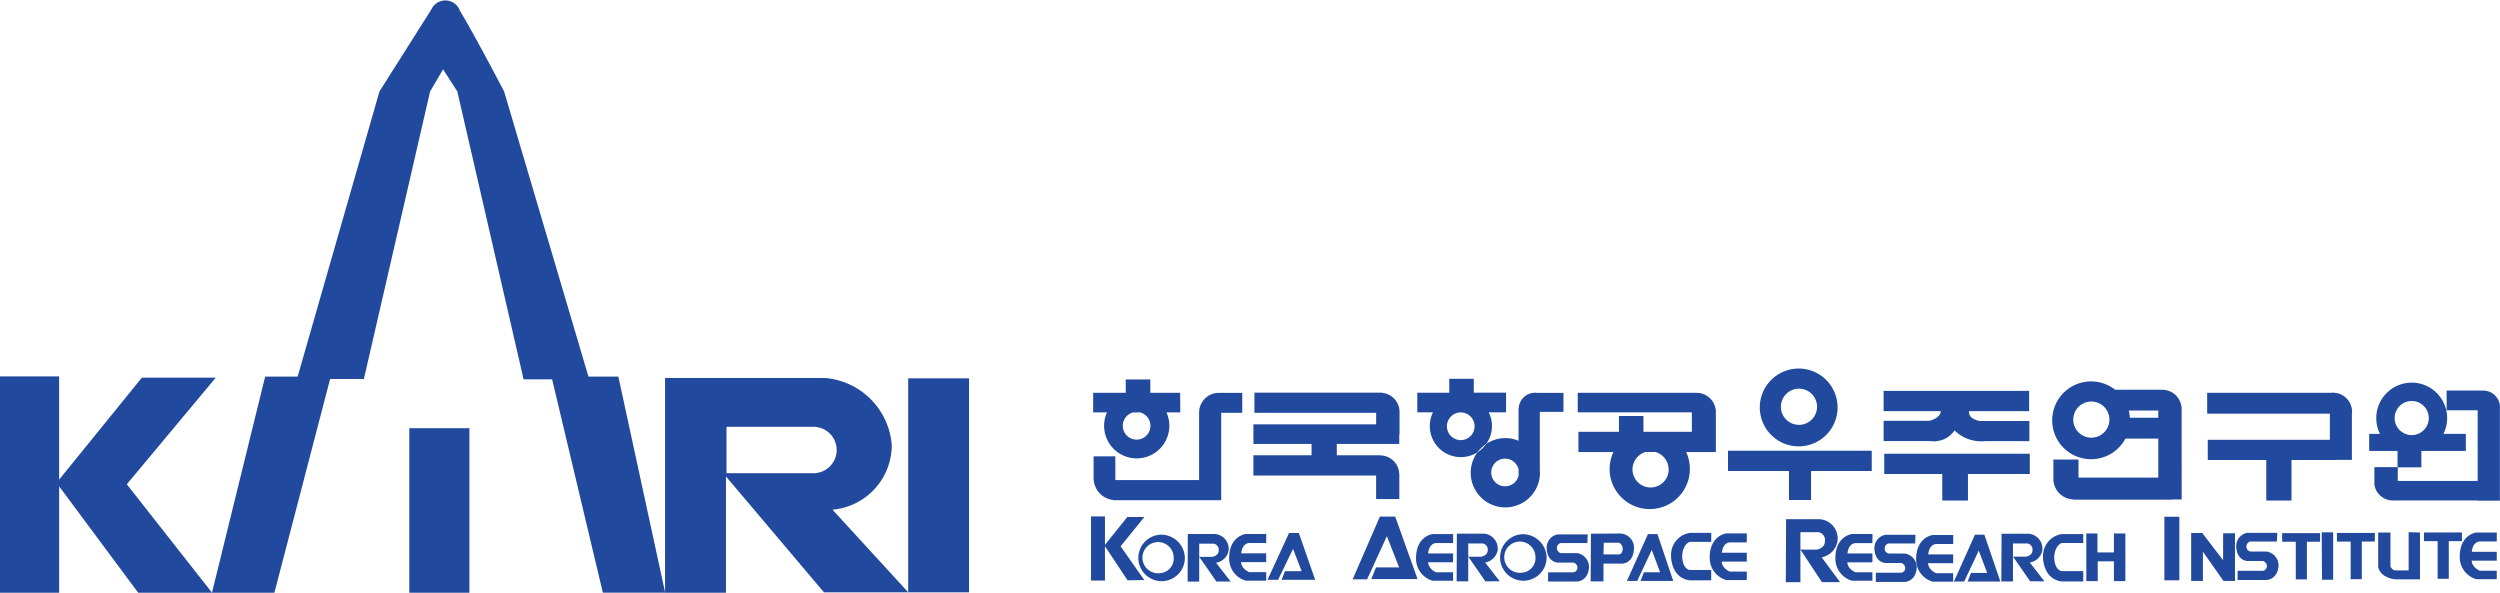 <svg xmlns="http://www.w3.org/2000/svg" xmlns:xlink="http://www.w3.org/1999/xlink" width="126.48" height="29.99" viewBox="0 0 126.48 29.99">
  <defs>
    <clipPath id="clip-path">
      <rect id="사각형_3063" data-name="사각형 3063" width="126.48" height="29.99" fill="none"/>
    </clipPath>
  </defs>
  <g id="그룹_10379" data-name="그룹 10379" transform="translate(0)">
    <g id="그룹_10378" data-name="그룹 10378" clip-path="url(#clip-path)">
      <path id="패스_50801" data-name="패스 50801" d="M383.015,29.987l2.691-10.933h1.643l4.139-14.426L394.115.477a.779.779,0,0,1,1.444.069c.723,1.184,2.236,4.082,2.236,4.082l4.267,14.426h1.513l2.368,10.931h-3.152L400.224,19.19H398.78L395.429,4.628l-.723-1.121-.656,1.121L390.7,19.174h-1.708l-2.819,10.812Z" transform="translate(-372.291 0)" fill="#21499d"/>
      <path id="패스_50802" data-name="패스 50802" d="M403.12,16.369a3.287,3.287,0,0,0,3-3.255,3.691,3.691,0,0,0-3.377-3.408H394.65V20.57h3.081V14.687l4.959,5.865h4.265Zm-.961-1.846h-4.4V12.177h4.4a1.173,1.173,0,1,1,0,2.346" transform="translate(-361.003 9.417)" fill="#21499d"/>
      <rect id="사각형_3060" data-name="사각형 3060" width="3.079" height="10.826" transform="translate(45.947 19.14)" fill="#21499d"/>
      <path id="패스_50803" data-name="패스 50803" d="M410.042,10.418h-1.507V9.744h-1.243v.674h-1.649v.993h.7a1.619,1.619,0,0,0-.146.676,1.65,1.65,0,0,0,3.3,0,1.62,1.62,0,0,0-.146-.676h.7Zm-1.5,1.669a.7.7,0,1,1-.881-.676h.359a.7.7,0,0,1,.522.676" transform="translate(-350.338 9.454)" fill="#21499d"/>
      <path id="패스_50804" data-name="패스 50804" d="M412.07,10.089v0c-.024,0-.047,0-.075,0a1,1,0,0,0-1,1V14.5h-4.238V13.3h-1.1v1.1h0a1.12,1.12,0,0,0,1.011,1.113v.006h4.4v0h1.046V11.1h1.064V10.089Z" transform="translate(-350.33 9.786)" fill="#21499d"/>
      <path id="패스_50805" data-name="패스 50805" d="M441.571,11.173c0-.041.008-.081.008-.122a.966.966,0,0,0-.965-.967c-.032,0-.065,0-.095.006H434.25v1.054h6.206v1.324h-6.177v1.023h2.961V15.54h1.275V13.489h2.266v-.006h.79Z" transform="translate(-322.584 9.783)" fill="#21499d"/>
      <path id="패스_50806" data-name="패스 50806" d="M416.264,10.094v-.01h-6.454V11.1h6.159v.585h-6.21v.993H412.7v.573h-2.943v1.024h6.21v1.19h1.174V14.184h-.006a.969.969,0,0,0-.944-.928V13.25h-2.214v-.573h3.16v-.461h.014V11.14c0-.03,0-.059,0-.089a.966.966,0,0,0-.892-.958" transform="translate(-346.346 9.783)" fill="#21499d"/>
      <path id="패스_50807" data-name="패스 50807" d="M420.032,11.052v-.961h-1.348a.428.428,0,0,0-.087-.006.831.831,0,0,0-.828.755h-.01v1.675a1.743,1.743,0,0,0-1.629.154,1.576,1.576,0,0,1-.453.431,1.752,1.752,0,1,0,3.166,1.036,1.093,1.093,0,0,0-.008-.118V11.052Zm-2.951,3.767a.7.7,0,1,1,.68-.853v.276h.008a.7.7,0,0,1-.688.577" transform="translate(-340.933 9.784)" fill="#21499d"/>
      <path id="패스_50808" data-name="패스 50808" d="M417.459,13.015a1.562,1.562,0,0,0,.286-.9,1.541,1.541,0,0,0-.164-.692h.877v-.993h-1.633V9.727h-1.241v.705h-1.617v.993h.792a1.592,1.592,0,0,0-.16.692,1.57,1.57,0,0,0,2.408,1.33,1.813,1.813,0,0,1,.453-.431m-1.294-.187a.7.7,0,1,1,.7-.7.7.7,0,0,1-.7.7" transform="translate(-342.263 9.437)" fill="#21499d"/>
      <path id="패스_50809" data-name="패스 50809" d="M429.217,11.575h-7.272V12.6h3.085v1.466h1.117V12.6h3.07Z" transform="translate(-334.522 11.23)" fill="#21499d"/>
      <path id="패스_50810" data-name="패스 50810" d="M424.1,10.092h-.041v-.006h-5.974v.991h5.773v.985h-2.449v-.8H420.17v.8H418.12v1.023h1.771a2.052,2.052,0,0,0-.193.865,2.03,2.03,0,1,0,3.871-.865h.292v0h1.212V10.917h-.014a.964.964,0,0,0-.956-.826m-1.417,3.873a.915.915,0,1,1-1.168-.881h.5a.917.917,0,0,1,.664.881" transform="translate(-338.264 9.785)" fill="#21499d"/>
      <path id="패스_50811" data-name="패스 50811" d="M424.731,13.4a1.968,1.968,0,1,0-1.97-1.968,1.969,1.969,0,0,0,1.97,1.968m.012-2.918a.915.915,0,1,1-.914.916.914.914,0,0,1,.914-.916" transform="translate(-333.73 9.182)" fill="#21499d"/>
      <path id="패스_50812" data-name="패스 50812" d="M428.283,12.573a1.271,1.271,0,0,0,1.247-.532,1.939,1.939,0,0,0,1.537.54v0h2.248V11.562h-2.477s-.623-.061-.575-.5h3.04V10.037h-7.363v1.026h2.894c-.006.114-.085.359-.579.489h-2.315v1.026h2.342Z" transform="translate(-330.645 9.738)" fill="#21499d"/>
      <path id="패스_50813" data-name="패스 50813" d="M425.957,11.652v1.025h2.936v1.342h1.3V12.677h3.129V11.652Z" transform="translate(-330.63 11.305)" fill="#21499d"/>
      <path id="패스_50814" data-name="패스 50814" d="M436.817,11.061h-.012a.967.967,0,0,0-.934-.839v-.006h-2.419a1.968,1.968,0,1,0,.522,2.475h1.663v1.972H431.6v-.914h-1.271v1.115h.01a1.035,1.035,0,0,0,.981.9v.014h5.016v-.008h.485Zm-4.567,1.582a.914.914,0,1,1,.914-.914.914.914,0,0,1-.914.914m1.95-1.009a2.042,2.042,0,0,0-.057-.364h1.493v.364Z" transform="translate(-326.445 9.5)" fill="#21499d"/>
      <path id="패스_50815" data-name="패스 50815" d="M442.167,12.415a1.793,1.793,0,1,0-3.211,0h-.546v.863h1.434v.831h1.206v-.831H443.3v-.863Zm-1.606-1.663a.863.863,0,1,1-.863.863.864.864,0,0,1,.863-.863" transform="translate(-318.548 9.535)" fill="#21499d"/>
      <path id="패스_50816" data-name="패스 50816" d="M444.9,10.889a.853.853,0,0,0-.847-.859.438.438,0,0,0-.089.006v-.008H442.2v1h1.57v3.576h-4.043v-.7h-1.182v.894h0a.945.945,0,0,0,.952.792l.051,0h4.224v.01h1.123V10.889Z" transform="translate(-318.42 9.729)" fill="#21499d"/>
      <rect id="사각형_3061" data-name="사각형 3061" width="0.705" height="3.245" transform="translate(55.197 26.127)" fill="#21499d"/>
      <path id="패스_50817" data-name="패스 50817" d="M407.089,13.276h.861l-1.2,1.482,1.2,1.706-.847.014-1.17-1.763Z" transform="translate(-350.057 12.881)" fill="#21499d"/>
      <path id="패스_50818" data-name="패스 50818" d="M412.305,16.441h.733l1-2.185.621,1.58h-1.17l-.24.591h2.342l-1.131-3.162h-.774Z" transform="translate(-343.874 12.87)" fill="#21499d"/>
      <path id="패스_50819" data-name="패스 50819" d="M419.363,13.723h-1.525a.68.68,0,0,0-.548.735s0,.619.548.692h.806a.264.264,0,0,1,.2.252.242.242,0,0,1-.2.24h-1.284v.465h1.47s.55-.014.6-.717a.716.716,0,0,0-.6-.721h-.822a.248.248,0,0,1-.2-.227.256.256,0,0,1,.183-.28h1.355Z" transform="translate(-339.038 13.314)" fill="#21499d"/>
      <path id="패스_50820" data-name="패스 50820" d="M419.857,13.7l-1.426.012-.012,2.413h.648v-.9h.79c.76.057.749-.735.749-.735a.716.716,0,0,0-.749-.788m0,1.056h-.79l.014-.591h.776a.353.353,0,0,1,.183.323s-.014.256-.183.268" transform="translate(-337.943 13.29)" fill="#21499d"/>
      <path id="패스_50821" data-name="패스 50821" d="M428.809,13.73h.477l.808,2.37H428.44l.169-.435h.82L429,14.536l-.735,1.564h-.52Z" transform="translate(-328.892 13.321)" fill="#21499d"/>
      <path id="패스_50822" data-name="패스 50822" d="M432.07,13.714h-1.088a1.126,1.126,0,0,0-.948,1.184s-.012,1.074.93,1.214h1.105V15.59h-1.088s-.353-.028-.382-.678c0,0-.014-.577.382-.747h1.088Z" transform="translate(-326.673 13.305)" fill="#21499d"/>
      <path id="패스_50823" data-name="패스 50823" d="M431.146,13.7v2.41h.577v-1h.82v1h.579V13.7h-.579v.959h-.833V13.7Z" transform="translate(-325.595 13.289)" fill="#21499d"/>
      <path id="패스_50824" data-name="패스 50824" d="M433.839,13.686v2.427h.593V14.632l1.042,1.482h.581V13.7h-.6v1.369L434.4,13.686Z" transform="translate(-322.983 13.278)" fill="#21499d"/>
      <path id="패스_50825" data-name="패스 50825" d="M437.191,13.669h.579v2.4h-.563Z" transform="translate(-319.731 13.262)" fill="#21499d"/>
      <path id="패스_50826" data-name="패스 50826" d="M440.757,13.682v2.37H439.5s-.733-.057-.859-.623V13.682h.621V15.4s.1.2.238.2h.682V13.666Z" transform="translate(-318.324 13.259)" fill="#21499d"/>
      <path id="패스_50827" data-name="패스 50827" d="M442.608,14.127h-.867c-.376.043-.394.524-.394.524h1.261V15.1h-1.269c.018.351.412.508.412.508h.857v.429h-1.033a1.156,1.156,0,0,1-.839-1.147c0-1.111.831-1.214.831-1.214h1.044Z" transform="translate(-316.292 13.266)" fill="#21499d"/>
      <rect id="사각형_3062" data-name="사각형 3062" width="0.757" height="3.215" transform="translate(109.501 26.144)" fill="#21499d"/>
      <path id="패스_50828" data-name="패스 50828" d="M428.65,14.192h-.867c-.374.043-.394.526-.394.526h1.261v.445h-1.271c.018.351.414.508.414.508h.857V16.1h-1.032a1.157,1.157,0,0,1-.841-1.145c0-1.111.833-1.216.833-1.216h1.044Z" transform="translate(-329.835 13.329)" fill="#21499d"/>
      <path id="패스_50829" data-name="패스 50829" d="M426.576,14.171h-.867c-.376.043-.394.524-.394.524h1.261v.449h-1.269c.018.349.41.5.41.5h.859v.429h-1.034a1.161,1.161,0,0,1-.839-1.145c0-1.113.833-1.218.833-1.218h1.044Z" transform="translate(-331.847 13.307)" fill="#21499d"/>
      <path id="패스_50830" data-name="패스 50830" d="M423.351,14.152h-.867c-.376.043-.392.524-.392.524h1.259v.449h-1.269c.018.349.41.506.41.506h.859v.428h-1.034a1.16,1.16,0,0,1-.841-1.145c0-1.111.837-1.218.837-1.218h1.04Z" transform="translate(-334.978 13.289)" fill="#21499d"/>
      <path id="패스_50831" data-name="패스 50831" d="M415.808,14.167h-.867c-.376.043-.394.526-.394.526h1.261v.447h-1.269a.658.658,0,0,0,.41.506h.859v.429h-1.034a1.16,1.16,0,0,1-.839-1.147c0-1.111.831-1.214.831-1.214h1.046Z" transform="translate(-342.294 13.307)" fill="#21499d"/>
      <path id="패스_50832" data-name="패스 50832" d="M411.009,14.166h-.869c-.374.043-.392.524-.392.524h1.261v.447h-1.271c.018.351.414.506.414.506h.857v.43h-1.034a1.159,1.159,0,0,1-.839-1.147c0-1.111.833-1.214.833-1.214h1.044Z" transform="translate(-346.95 13.304)" fill="#21499d"/>
      <path id="패스_50833" data-name="패스 50833" d="M439.816,13.674h1.921v.437h-.664v1.905h-.565V14.111h-.692Z" transform="translate(-317.184 13.266)" fill="#21499d"/>
      <path id="패스_50834" data-name="패스 50834" d="M437.581,13.685H439.5v.437h-.66v1.905h-.563V14.123h-.693Z" transform="translate(-319.352 13.277)" fill="#21499d"/>
      <path id="패스_50835" data-name="패스 50835" d="M436.175,13.69h1.919v.435h-.666V16.03h-.563V14.125h-.689Z" transform="translate(-320.717 13.282)" fill="#21499d"/>
      <path id="패스_50836" data-name="패스 50836" d="M407.977,13.73a1.176,1.176,0,1,0,1.231,1.176,1.2,1.2,0,0,0-1.231-1.176m-.012,1.945a.79.79,0,1,1,.678-.782.739.739,0,0,1-.678.782" transform="translate(-349.264 13.321)" fill="#21499d"/>
      <path id="패스_50837" data-name="패스 50837" d="M417.269,13.718a1.177,1.177,0,1,0,1.229,1.176,1.205,1.205,0,0,0-1.229-1.176m-.014,1.945a.79.79,0,1,1,.678-.78.734.734,0,0,1-.678.78" transform="translate(-340.251 13.309)" fill="#21499d"/>
      <path id="패스_50838" data-name="패스 50838" d="M427.779,13.733h-1.523a.681.681,0,0,0-.55.735s0,.621.55.692h.806a.275.275,0,0,1,.2.254.239.239,0,0,1-.2.238h-1.287v.465h1.47s.55-.014.6-.717a.716.716,0,0,0-.6-.721h-.82s-.2-.043-.2-.225a.258.258,0,0,1,.185-.282h1.356Z" transform="translate(-330.873 13.324)" fill="#21499d"/>
      <path id="패스_50839" data-name="패스 50839" d="M437.074,13.683h-1.527a.68.68,0,0,0-.55.733s0,.621.55.692h.8a.277.277,0,0,1,.2.256.24.24,0,0,1-.2.238h-1.283v.465h1.466s.552-.014.607-.719a.714.714,0,0,0-.607-.719h-.816s-.2-.043-.2-.227a.259.259,0,0,1,.183-.28h1.353Z" transform="translate(-321.859 13.275)" fill="#21499d"/>
      <path id="패스_50840" data-name="패스 50840" d="M420.412,13.714h.479l.8,2.37h-1.653l.169-.437h.82l-.424-1.129-.733,1.566h-.522Z" transform="translate(-337.038 13.306)" fill="#21499d"/>
      <path id="패스_50841" data-name="패스 50841" d="M422.515,13.684h-1.088a1.128,1.128,0,0,0-.944,1.186s-.016,1.074.93,1.214h1.1v-.522h-1.088s-.351-.03-.382-.678c0,0-.012-.579.382-.747h1.088Z" transform="translate(-335.939 13.276)" fill="#21499d"/>
      <path id="패스_50842" data-name="패스 50842" d="M411.209,13.686h.493l.829,2.37h-1.7l.173-.435h.843l-.437-1.129-.755,1.564h-.536Z" transform="translate(-345.993 13.278)" fill="#21499d"/>
      <path id="패스_50843" data-name="패스 50843" d="M431.145,16.114l-.739-.952a.768.768,0,0,0,.636-.627.756.756,0,0,0-.7-.829h-1.365l-.012,2.413h.589V14.861l0,0,0-.664h.733a.31.31,0,0,1,.256.333c0,.3-.341.335-.341.335h-.644l.863,1.245Z" transform="translate(-327.714 13.297)" fill="#21499d"/>
      <path id="패스_50844" data-name="패스 50844" d="M429.262,14.3h0l0,0Z" transform="translate(-327.424 13.868)" fill="#21499d"/>
      <path id="패스_50845" data-name="패스 50845" d="M417.158,16.113l-.741-.952a.77.77,0,0,0,.638-.627.757.757,0,0,0-.7-.831h-1.365l-.012,2.413h.587V14.859l0,0V14.2h.729a.309.309,0,0,1,.258.335c0,.3-.343.335-.343.335h-.64l.861,1.245Z" transform="translate(-341.284 13.295)" fill="#21499d"/>
      <path id="패스_50846" data-name="패스 50846" d="M415.275,14.3h0l0,0Z" transform="translate(-340.993 13.866)" fill="#21499d"/>
      <path id="패스_50847" data-name="패스 50847" d="M410.248,16.12l-.739-.952a.768.768,0,0,0,.636-.627.754.754,0,0,0-.7-.829h-1.365l-.01,2.411h.587V14.867l0,0,0-.664h.729a.309.309,0,0,1,.258.333c0,.3-.341.333-.341.333h-.644l.863,1.247Z" transform="translate(-347.986 13.303)" fill="#21499d"/>
      <path id="패스_50848" data-name="패스 50848" d="M408.367,14.3h0l0,0Z" transform="translate(-347.695 13.874)" fill="#21499d"/>
      <path id="패스_50849" data-name="패스 50849" d="M426.172,16.513l-.93-1.255a1,1,0,0,0,.8-.827.974.974,0,0,0-.885-1.1h-1.716l-.014,3.186h.739V14.86l0,.006v-.879h.916a.4.4,0,0,1,.325.441c0,.4-.429.441-.429.441h-.808l1.082,1.643Z" transform="translate(-333.079 12.938)" fill="#21499d"/>
      <path id="패스_50850" data-name="패스 50850" d="M423.809,14.116h0l0,0Z" transform="translate(-332.714 13.691)" fill="#21499d"/>
    </g>
    <path id="패스_50800" data-name="패스 50800" d="M377.572,9.666V20.61h2.993V15.23l4,5.381H388.3l-4.313-5.489,4.5-5.392h-3.739l-4.185,5.158V9.666Z" transform="translate(-377.572 9.378)" fill="#21499d"/>
    <rect id="사각형_3059" data-name="사각형 3059" width="3.04" height="8.324" transform="translate(20.708 21.664)" fill="#21499d"/>
  </g>
</svg>
